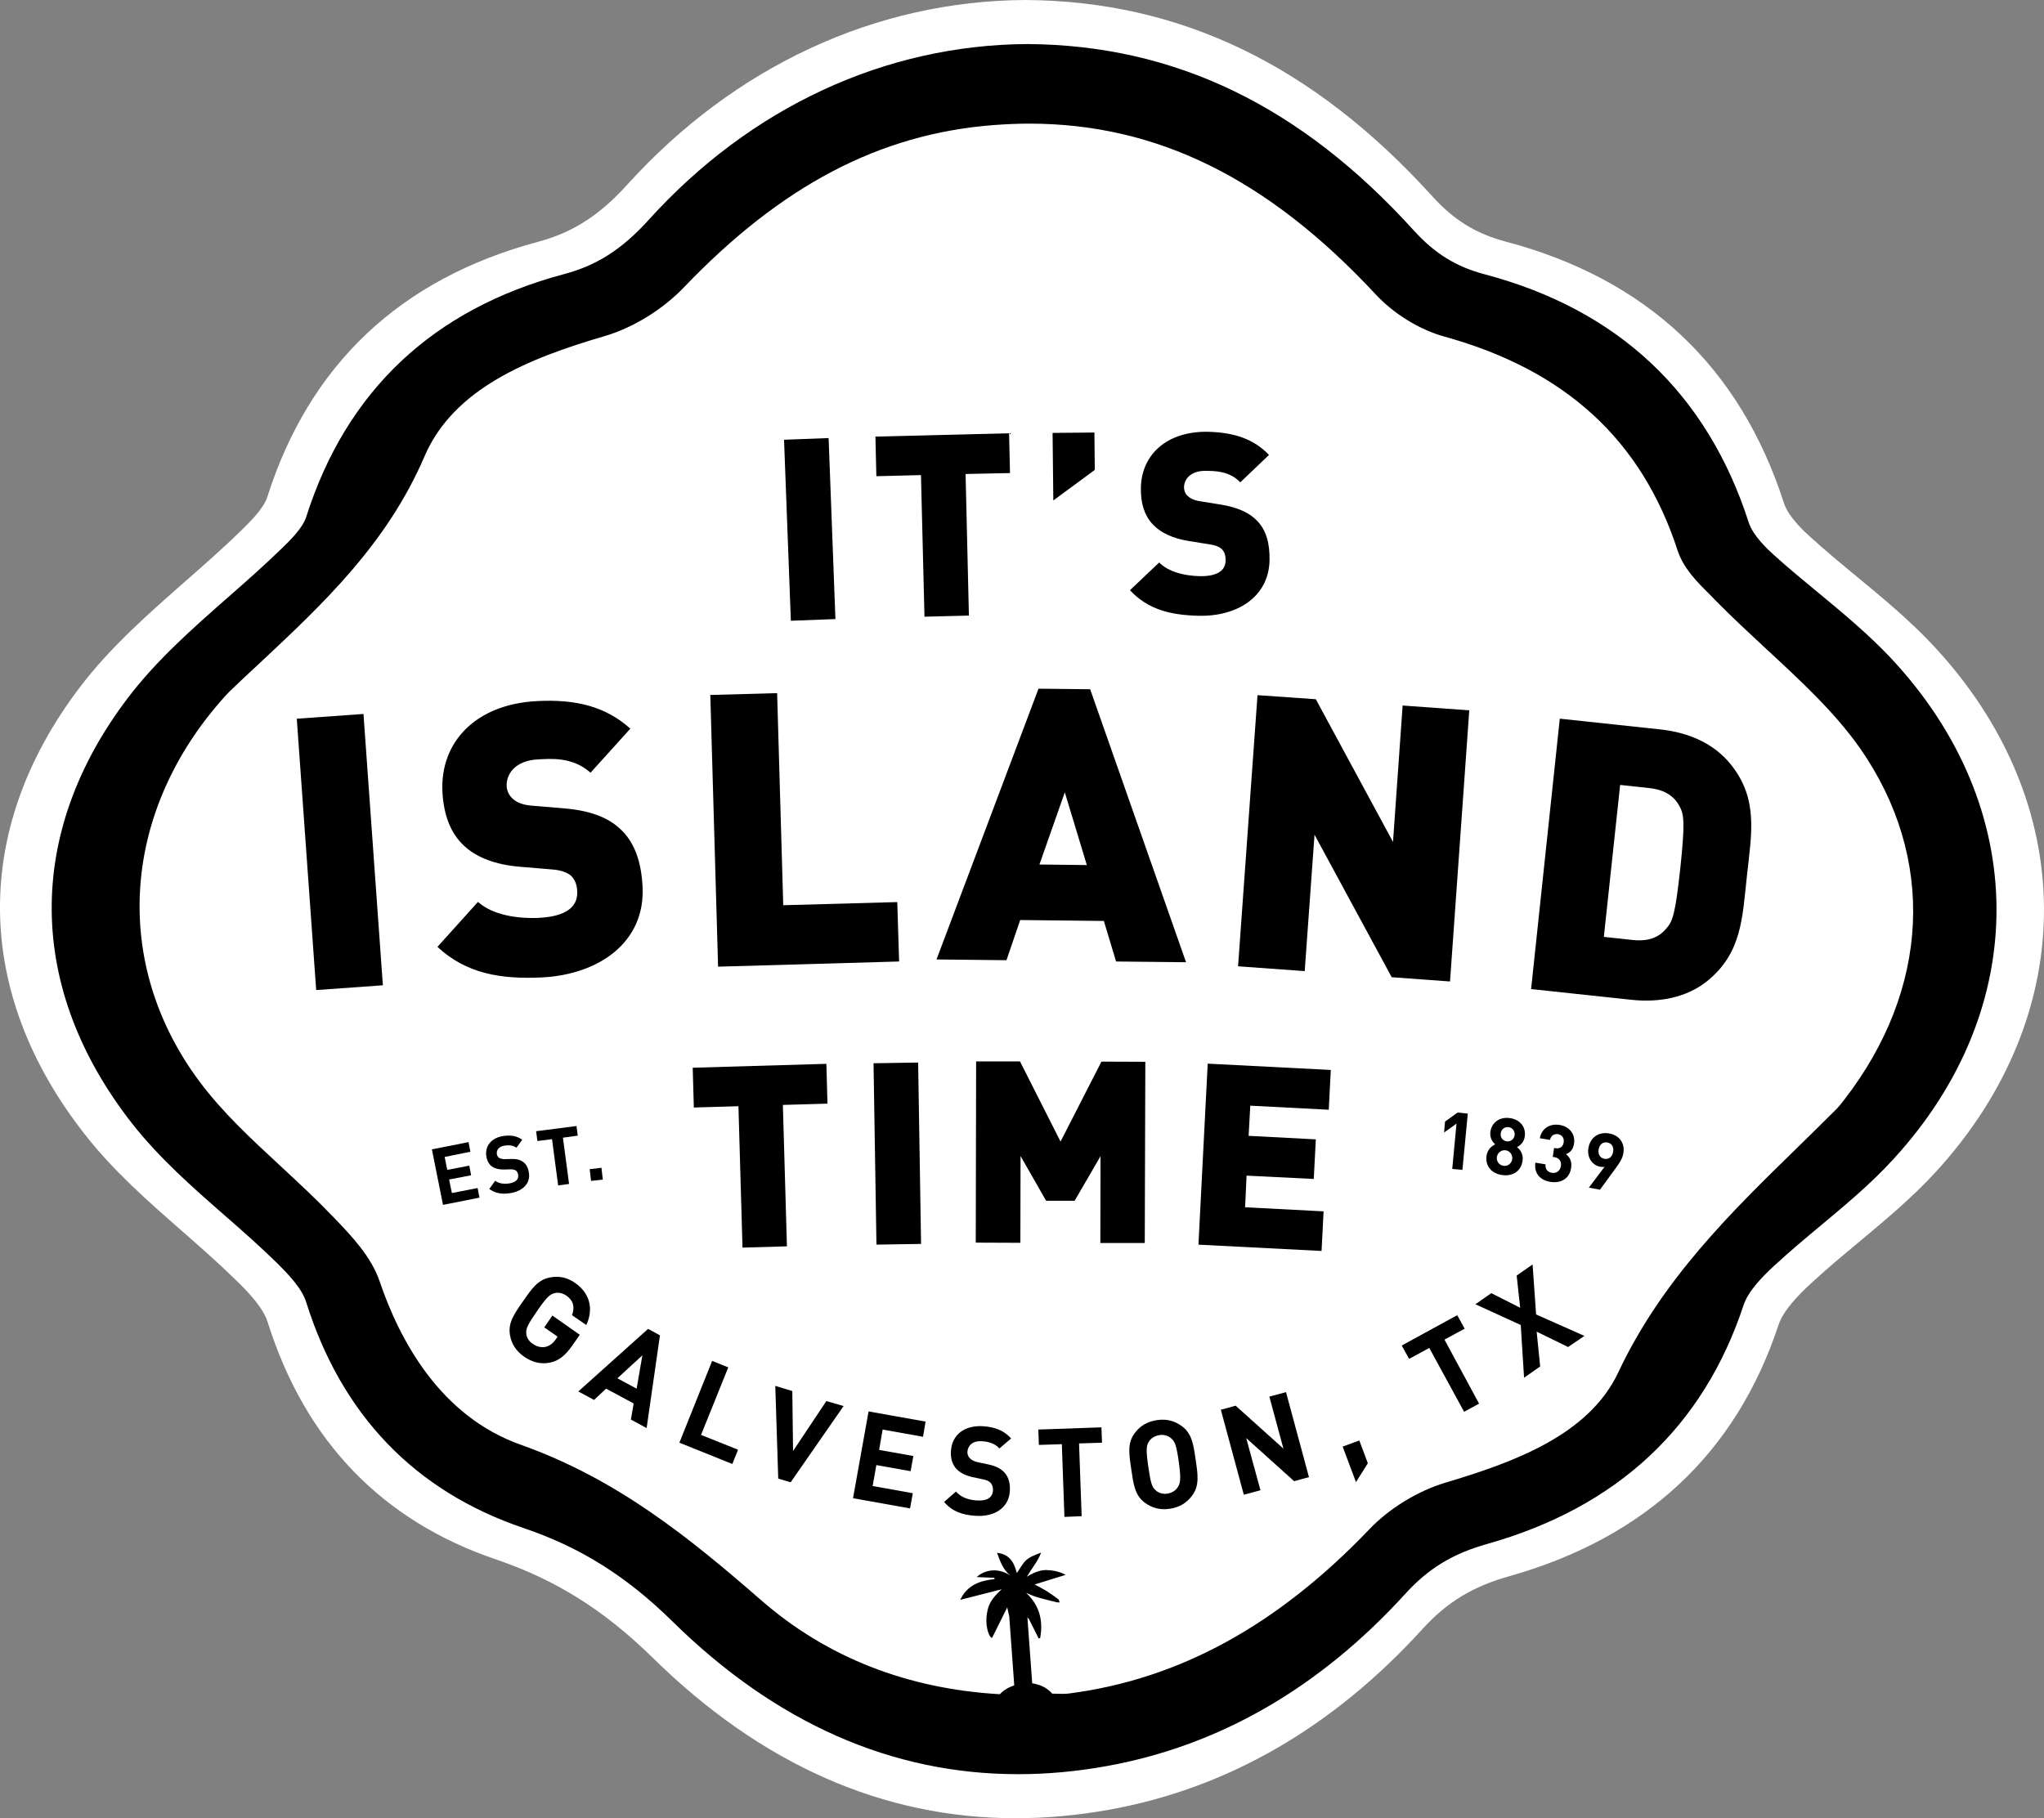 <svg version="1.1" id="Layer_1" xmlns="http://www.w3.org/2000/svg" xmlns:xlink="http://www.w3.org/1999/xlink" x="0px" y="0px" style="enable-background:new 0 0 1152 1152;" xml:space="preserve" viewBox="23.89 84.8 1104.18 982.4">
  <rect x="23.89" y="84.8" width="1104.18" height="982.4" fill="#808080" stroke="none"/>
  <style type="text/css">
  </style>
  <g id="Page-1" stroke="none" stroke-width="1" fill="none" fill-rule="evenodd">
    <g id="logo" fill-rule="nonzero">
      <g id="bg" fill="#FFFFFF">
        <path d="M1067.8,433.1c-12.7-13.5-27-25.3-40.9-36.8c-8.5-7-17.2-14.2-25.3-21.6c-2.9-2.6-11.7-10.6-14.1-18.3 		c-23.7-73.5-74.2-120.9-150-141c-16.3-4.3-28.3-11.7-40.1-24.8C733.3,120,661.5,85.3,577.8,84.8c-80.8,0.4-157.1,35.8-215,99.7 		c-15.1,16.7-29.5,25.9-48.1,30.9c-74.4,19.9-123.6,66.2-146.4,137.9c-2,6.3-9,13.1-14.6,18.6c-9.4,9.2-19.7,18.2-29.6,26.9 		c-20,17.6-40.8,35.8-57.2,57.5C8.6,533.1,9.6,621.1,69.7,697.7C85,717.3,104,734,122.4,750.1c9.7,8.5,19.8,17.4,29,26.4 		c7.5,7.3,14.7,15.1,17.1,22.7c20.2,64.1,61.7,107.3,123.4,128.2c32.3,11,58.4,27.4,84.6,53.1c58.7,57.7,124.5,86.7,196.1,86.7 		c16.3,0,33-1.5,49.9-4.5c64.1-11.4,121.2-44.3,169.8-97.7c13.2-14.5,27.1-23,46.7-28.5c73.8-20.8,122.7-66.5,145.6-135.7 		c2.6-7.9,10.6-16.1,17.3-22.3c8.4-7.8,17.5-15.4,26.3-22.7c14.1-11.8,28.7-23.9,41.4-37.8C1148.2,632.3,1147.5,517.9,1067.8,433.1z 		"></path>
      </g>
      <g id="tree" fill="#000000">
        <path d="M1045.1,440.1c-12.1-12.8-25.7-24.1-38.9-35c-8-6.6-16.4-13.5-24.1-20.5c-2.8-2.5-11.1-10.1-13.5-17.4 			c-22.5-69.9-70.6-115.1-142.7-134.2c-15.5-4.1-26.9-11.2-38.2-23.6c-61-67.4-129.2-100.3-208.8-100.8 			c-76.8,0.4-149.5,34.1-204.5,94.9c-14.4,15.9-28,24.7-45.8,29.4c-70.8,18.9-117.6,63-139.3,131.2c-1.9,6-8.5,12.5-13.9,17.7 			c-9,8.7-18.7,17.3-28.2,25.6c-19.1,16.8-38.8,34.1-54.4,54.7c-55.5,73.2-54.6,156.9,2.5,229.8c14.6,18.6,32.7,34.5,50.2,49.8 			c9.3,8.1,18.8,16.5,27.6,25.1c7.1,7,14,14.4,16.2,21.6c19.2,61,58.7,102.1,117.4,122c30.7,10.4,55.6,26,80.5,50.5 			c55.8,54.9,118.4,82.5,186.6,82.5c15.5,0,31.4-1.4,47.5-4.3c61-10.9,115.3-42.2,161.6-93c12.5-13.8,25.8-21.9,44.4-27.1 			c70.2-19.8,116.8-63.3,138.5-129.1c2.5-7.5,10.1-15.3,16.5-21.2c8-7.4,16.6-14.6,25-21.6c13.4-11.2,27.3-22.7,39.4-36 			C1121.6,629.6,1120.9,520.7,1045.1,440.1z M1020,679.2c-1.4,1.8-2.6,3.3-3.8,4.6c-7,7-14.1,13.9-21.1,20.8 			c-36.1,35.2-73.5,71.7-97,121.7c-16,34-56.6,48.6-93.4,59.6c-15,4.5-30.3,13.9-41,25.1c-49.7,52-102.8,81.1-162.3,88.8 			c-2.2,0.3-4.9,0.2-8.3,0.1c-0.3,0-0.6,0-0.8,0c-2.5-3-6.3-4.9-10.8-5.6l-2.6-35.7l0.9,1.1c1.8,3.6,3.5,7,5.2,10.4 			c0.3-0.1,0.5-0.2,0.8-0.3c1.7-9.3-0.3-17.6-7.6-24.4c2,0.8,3.7,1.7,5.4,2.2c3.6,1.1,7.3,1.9,11,2.9c0.5,0.1,1.1,0.1,1.7,0.1 			c-0.2-0.6-0.3-1.4-0.7-1.7c-2.1-1.6-4.2-3.1-6.4-4.5c-2-1.2-4.1-2.3-6.4-3.5c5.7-1.8,11.1-3.4,16.8-5.2c-3.6-1.9-7.1-2.5-10.6-2.6 			c-3.8,0-7.2,1.7-10.4,3.6c2.6-4.4,5.9-8.2,7.7-13c-2.9,1.1-5.8,2.1-8,4c-2.1,1.9-3.4,4.7-5.1,7c-1.8-7-4.8-10.2-10.7-10.9 			c1.7,4.6,3.2,9.1,7.2,12.3c-6.1-4.2-13.5-3.5-18.2,0.8c3.4,0.1,6.5,0.3,9.5,0.4c0.1,0.2,0.1,0.5,0.2,0.7 			c-7.8,0.8-14.7,3.1-18.6,11.2c7.5-1.9,14.7-3.7,22.4-5.7c-6.4,5.8-7.2,9.1-7.9,12.7c-1.1,5.5,0.4,12.7,2.7,13.6 			c2.7-5.4,5.4-10.9,8.2-16.5c0.4,1.7,0.7,3.3,1.1,4.9l2.7,37.2c-3,1-5.7,2.6-7.8,4.8c-50.1-2.9-93.4-19.9-128.7-50.6 			c-38.8-33.8-78-65.7-130.1-84.2c-43.5-15.4-65.4-56.4-76.2-88.2c-4.6-13.6-15.4-24.8-24.9-34.7l-1.7-1.7 			c-8.7-9.1-18.1-17.7-27.1-26.1c-16.1-14.9-31.3-29-43.6-45.5C84.8,606.4,89.1,526,142.7,464.1c1.8-2.1,3.6-4.1,5.5-6 			c5.4-5.2,10.9-10.3,16.4-15.4c33.5-31.4,68.2-63.8,88.6-111.3c15.7-36.6,56-52.9,97.3-65c15.4-4.5,31.4-14.4,42.8-26.3 			c52.6-55,105.7-82.9,167-87.7c6.6-0.5,13.2-0.8,19.6-0.8c68.9,0,128.8,29.6,187,92.1c9.9,10.7,23.9,19.3,37.4,23 			c65.3,18.1,106.4,55.9,125.8,115.4c3.1,9.7,10.7,17.3,17.4,23.9l2.9,3c8.9,9.1,18.5,17.9,27.7,26.5c18.9,17.5,36.8,34,50.6,53.6 			C1069.8,548.1,1066.6,619.1,1020,679.2z"></path>
      </g>
      <g id="galveston" fill="#000000">
        <path d="M322.3,795.6l-4.4,6.4l7.2,5l-1,1.5c-1.4,2-3.1,3.4-5.4,4c-2.2,0.5-4.7,0-7-1.6c-2.1-1.4-3.3-3.4-3.5-5.4 			c-0.3-2.7,0.6-4.8,5.8-12.3c5.2-7.5,6.9-9.1,9.5-9.7c2-0.5,4.2-0.1,6.3,1.3c3.9,2.7,4.7,6.3,3.1,10.6l7.7,5.3 			c3.5-7.3,3-16.4-6-22.7c-4.4-3.1-8.9-3.9-13.5-3c-6.7,1.2-10,6.2-14.7,12.9c-4.7,6.8-8.2,11.6-7,18.3c0.8,4.7,3.3,8.6,7.6,11.6 			c4.2,2.9,8.8,4.3,14.1,3.2c4.7-1,8.1-3.7,12-9.3l4-5.7L322.3,795.6z"></path>
        <path d="M336.3,836.6l8.5,4.6l6.5-6.1l14.9,8l-1.5,8.7l8.5,4.6l7.2-50.1l-6.4-3.5L336.3,836.6z M367.8,835.1 			l-10.4-5.6l13.5-12.4L367.8,835.1z"></path>
        <polygon points="417.3,823.6 408.6,820.1 390.9,864.3 419.5,875.8 422.6,868.1 402.6,860.1 		"></polygon>
        <polygon points="452.3,868.8 451.9,836.4 442.7,833.6 444.3,883.7 451,885.7 479.6,844.5 470.3,841.8 		"></polygon>
        <polygon points="484.7,894.3 515.5,899.8 517,891.6 495.3,887.7 497.3,876.4 515.8,879.7 517.3,871.5 498.8,868.2  			500.7,857.2 522.5,861.1 523.9,852.9 493.1,847.4 		"></polygon>
        <path d="M554.3,863.5c3.1,0.2,6.7,0.9,9.5,3.9l6.3-5.4c-3.8-4.2-8.4-6.1-15-6.6c-10.3-0.7-17,4.8-17.5,13.3 			c-0.3,4,0.7,7.2,2.8,9.6c2,2.2,4.9,3.7,8.9,4.6l5.7,1.2c2.2,0.5,3.2,1,4.1,2c0.9,1,1.3,2.4,1.2,4.1c-0.3,3.8-3.3,5.7-8.8,5.3 			c-4.4-0.3-8.4-1.6-11.2-4.8l-6.4,5.6c4.3,5.1,9.7,7,16.9,7.5c9.9,0.7,18-4,18.6-13.2c0.3-4.2-0.6-7.7-3-10.3 			c-1.9-2-4.5-3.4-8.8-4.3l-5.6-1.2c-1.9-0.4-3.4-1.2-4.3-2.2c-0.9-1-1.3-2.3-1.2-3.5C546.8,865.7,549.4,863.2,554.3,863.5z"></path>
        <polygon points="618.9,856 584.8,857.2 585.1,865.5 597.5,865.1 598.9,904.4 608.2,904 606.8,864.7 619.2,864.3 		"></polygon>
        <path d="M662.4,855.4c-3.8-2.8-8.1-4.1-13.5-3.3c-5.4,0.8-9.2,3.2-12,7c-4.1,5.4-3.1,11.3-1.9,19.5 			c1.2,8.1,1.9,14.1,7.3,18.1c3.8,2.8,8.2,4.1,13.5,3.3c5.4-0.8,9.1-3.2,12-7c4.1-5.4,3.2-11.3,2-19.5 			C668.6,865.3,667.8,859.4,662.4,855.4z M660.1,888.4c-1.1,1.7-3,3-5.5,3.4c-2.5,0.4-4.8-0.3-6.3-1.7c-2.1-1.7-2.8-3.9-4.1-12.9 			c-1.3-9.1-1.1-11.3,0.4-13.6c1.1-1.7,3.1-3,5.6-3.4c2.5-0.4,4.7,0.3,6.3,1.7c2.1,1.7,2.9,3.8,4.2,12.9 			C661.9,883.9,661.6,886.1,660.1,888.4z"></path>
        <polygon points="709.6,839.4 717.2,867.5 691.4,844.3 683.4,846.5 695.8,892.4 704.8,890 697.1,861.8 723,885.1  			731,882.9 718.6,837 		"></polygon>
        <polygon points="749.2,866.4 756.4,885.6 762.8,875.4 758.2,863.1 		"></polygon>
        <polygon points="815.1,802.7 811.1,795.4 781.1,811.8 785.1,819 796,813.1 814.8,847.6 822.9,843.2 804.2,808.6 		"></polygon>
        <polygon points="851.8,768 843.2,774 845.1,791.4 829.5,783.5 820.9,789.5 845.4,800.7 847.2,829.2 855.9,823.1  			854,804.3 871,812.6 879.8,806.6 853.7,795 		"></polygon>
      </g>
      <g id="island" fill="#000000">
        <rect x="189.3" y="471.4" transform="matrix(0.998 -7.133914e-02 7.133914e-02 0.998 -38.338 16.177)" width="36.1" height="146.9"></rect>
        <path d="M315.4,580.7c-11.7,0.6-25.3-1.4-33.3-8.6l-21.9,24.3c15.6,14.5,34.2,17.6,56.6,16.5 			c30.9-1.6,55.8-19.2,54.2-49.1c-0.7-13.6-4.4-24.4-12.6-31.6c-6.5-5.9-16.2-9.5-29.5-10.6l-17.8-1.5c-5.2-0.4-8.4-2-10.3-3.8 			c-2.4-2.2-3.1-4.8-3.2-6.7c-0.3-6.4,4.4-13.9,17-14.5c6.4-0.3,18.5-1.6,28.3,7.2l21.5-23.8c-13.2-11.9-29.3-16-50.4-14.9 			c-33.4,1.7-52.5,22.4-51.1,49.2c0.7,12.6,4.5,22.3,11.6,28.9c6.9,6.5,17.1,10.3,30.1,11.4l17.9,1.5c4.8,0.4,7.9,1.7,9.9,3.4 			c2.2,2.2,3.2,5,3.3,8.5C336.1,574.8,329.6,579.9,315.4,580.7z"></path>
        <polygon points="509.6,604.3 508.6,572.2 447,573.9 443.7,459.3 407.6,460.3 411.8,607.1 		"></polygon>
        <path d="M575,581.9l45.2,0.5l6.6,21.9l37.8,0.4l-51.8-147.5l-27.9-0.3l-55.1,146.3l37.8,0.4L575,581.9z M599.1,512.9 			l11.9,39.3l-25.6-0.3L599.1,512.9z"></path>
        <polygon points="817.6,468.6 781.6,466 776.4,539.7 734.7,462.6 703.2,460.4 692.7,606.9 728.7,609.5 734,535.8  			775.7,612.8 807.2,615.1 		"></polygon>
        <path d="M920.7,478.9l-54.2-5.8L851,619.2l54.2,5.8c15.2,1.6,29.8-1.2,40.9-10.1c18.8-15.2,19-34.1,21.5-57 			c2.5-23,6.3-41.5-8.9-60.3C949.6,486.4,935.9,480.5,920.7,478.9z M931.6,553.9c-2.7,24.8-4.1,28.6-7.4,32.4 			c-3.8,4.6-9.1,7.3-18.1,6.4l-15.8-1.7l8.8-82.1l15.8,1.7c9,1,13.6,4.8,16.4,10C933.6,525.1,934.2,529.3,931.6,553.9z"></path>
      </g>
      <g id="its" fill="#000000">
        <rect x="449.4" y="322" transform="matrix(0.999 -3.762366e-02 3.762366e-02 0.999 -13.632 17.622)" width="24.1" height="97.9"></rect>
        <polygon points="521.4,341.5 523.3,418 547.3,417.4 545.5,340.9 569.5,340.4 569,318.9 496.8,320.7 497.3,342.1 		"></polygon>
        <polygon points="615.3,338.7 615.1,318.5 592.5,318.7 592.9,355.2 		"></polygon>
        <path d="M709.7,387.7c0.2-9.1-1.7-16.4-6.8-21.6c-4-4.2-10.3-7.1-19.1-8.6l-11.8-1.9c-3.4-0.5-5.5-1.8-6.7-3 			c-1.5-1.5-1.8-3.3-1.8-4.6c0.1-4.3,3.6-9,12-8.8c4.3,0.1,12.4-0.1,18.4,6.2l15.5-14.8c-8.2-8.6-18.7-12.1-32.7-12.5 			c-22.3-0.5-36.1,12.2-36.5,30.1c-0.2,8.4,1.9,15,6.3,19.8c4.3,4.6,10.8,7.7,19.5,9.1l11.8,1.9c3.2,0.5,5.2,1.5,6.4,2.8 			c1.3,1.5,1.8,3.5,1.8,5.8c-0.1,5.6-4.7,8.7-14.2,8.5c-7.8-0.2-16.7-2.2-21.7-7.4l-15.8,15c9.7,10.4,21.8,13.4,36.8,13.8 			C691.8,418.1,709.2,407.6,709.7,387.7z"></path>
      </g>
      <g id="time" fill="#000000">
        <polygon points="446.8,681.8 470.9,681.1 470.3,659.6 398.1,661.7 398.7,683.2 422.8,682.5 425,758.9 449,758.2 		"></polygon>
        <rect x="496.5" y="659" transform="matrix(1 -1.609216e-02 1.609216e-02 1 -11.327 8.274)" width="24.1" height="98"></rect>
        <polygon points="604.4,733.6 618.4,709.5 618.3,756.4 642.3,756.4 642.6,658.5 618.9,658.4 596.8,701.6 574.9,658.3  			551.2,658.3 551,756.2 575.1,756.3 575.2,709.4 589,733.6 		"></polygon>
        <polygon points="671.3,757.3 737.8,760.7 738.9,739.3 696.5,737.1 697.3,720 733.6,721.8 734.7,700.4 698.4,698.5  			699.3,682.2 741.7,684.4 742.8,662.9 676.3,659.5 		"></polygon>
      </g>
      <g id="est" fill="#000000">
      <polygon points="268,729.4 266.5,722.1 278.4,719.8 277.4,714.6 265.5,716.9 264.1,709.9 278,707.1 277,701.9  			257.2,705.8 263.2,735.8 282.9,731.9 281.9,726.7 		"></polygon>
      <path d="M309.6,718.4c-0.4-2.7-1.5-4.8-3.4-6c-1.5-1-3.3-1.5-6.1-1.4l-3.6,0.1c-1.3,0-2.3-0.3-3-0.7 			c-0.7-0.5-1.1-1.3-1.2-2c-0.3-2.1,0.9-4.1,4.1-4.6c2-0.3,4.3-0.4,6.5,1.1l3.1-4.3c-3-2.1-6.2-2.6-10.3-2c-6.5,1-9.9,5.5-9.1,10.9 			c0.4,2.5,1.4,4.4,3.1,5.6c1.6,1.1,3.6,1.6,6.3,1.6l3.7-0.1c1.4,0,2.2,0.2,2.8,0.6c0.7,0.5,1.2,1.3,1.3,2.4c0.4,2.4-1.3,4-4.7,4.6 			c-2.8,0.4-5.5,0.2-7.7-1.4l-3.2,4.4c3.5,2.5,7.1,3,11.7,2.2C306.2,728.3,310.6,724.2,309.6,718.4z"></path>
      <polygon points="335.3,693.2 313.5,696 314.2,701.3 322.1,700.3 325.4,725.3 331.3,724.5 328,699.5 336,698.4 		"></polygon>
      <rect x="342.7" y="716.4" transform="matrix(0.993 -0.116 0.116 0.993 -80.968 44.873)" width="6.4" height="6.4"></rect>
    </g>
       <g id="year" fill="#000000">
      <polygon points="813.9,716.9 816.8,686.5 811.3,685.9 804.5,690.8 804,696.7 810.7,691.9 808.4,716.4 		"></polygon>
      <path d="M835.5,719.7c5.4,0.7,10.1-1.9,10.9-7.8c0.5-3.7-1.4-6-3-7.3c1.7-0.9,3.8-2.6,4.2-5.9 			c0.7-5.4-3.1-9.2-8.2-9.8c-5.1-0.7-9.7,2.1-10.4,7.5c-0.4,3.2,1.2,5.5,2.6,6.7c-1.8,0.9-4.2,2.6-4.7,6.3 			C826.2,715.3,830.1,719,835.5,719.7z M838.8,693.8c2.2,0.3,3.5,2.1,3.3,4.3c-0.3,2.2-2.1,3.6-4.2,3.4c-2.2-0.3-3.6-2.1-3.3-4.3 			C834.8,695,836.6,693.6,838.8,693.8z M837.2,706.3c2.3,0.3,3.9,2.4,3.6,4.8c-0.3,2.3-2.4,3.9-4.7,3.6c-2.3-0.3-3.9-2.4-3.6-4.7 			C832.8,707.7,834.9,706,837.2,706.3z"></path>
      <path d="M862.3,718.5c-2.2-0.3-3.8-1.9-3.5-4.6l-5.5-0.9c-0.9,6.3,3.3,9.7,8.3,10.4c5.2,0.8,10.1-1.5,11-7.5 			c0.6-3.6-0.8-6-2.8-7.5c2.2-0.8,3.9-2.4,4.4-5.7c0.8-5.1-2.5-9.3-7.9-10.1c-5.1-0.8-9.6,1.8-10.6,7.2l5.5,0.9 			c0.5-2.3,2.2-3.4,4.3-3.1c2,0.3,3.5,1.9,3.1,4.4c-0.3,2.1-1.7,3.6-4.4,3.2l-0.8-0.1l-0.7,4.8l0.8,0.1c2.7,0.4,4,2.3,3.6,4.8 			C866.6,717.6,864.7,718.8,862.3,718.5z"></path>
      <path d="M893.1,697.2c-5.3-0.9-10,1.8-11.1,7.7c-1,5.6,2.3,9.6,6.4,10.3c0.7,0.1,1.5,0.2,2.3,0l-8.5,11.3l6,1.1 			l8.7-11.9c1.8-2.5,3.4-4.8,3.9-7.6C901.9,702.2,898.4,698.1,893.1,697.2z M895.3,707.2c-0.5,2.8-2.4,4.1-4.7,3.7 			c-2.3-0.4-3.6-2.4-3.1-5.1c0.5-2.8,2.4-4.1,4.7-3.7C894.5,702.5,895.8,704.4,895.3,707.2z"></path>
    </g>
    </g>
  </g>
</svg>